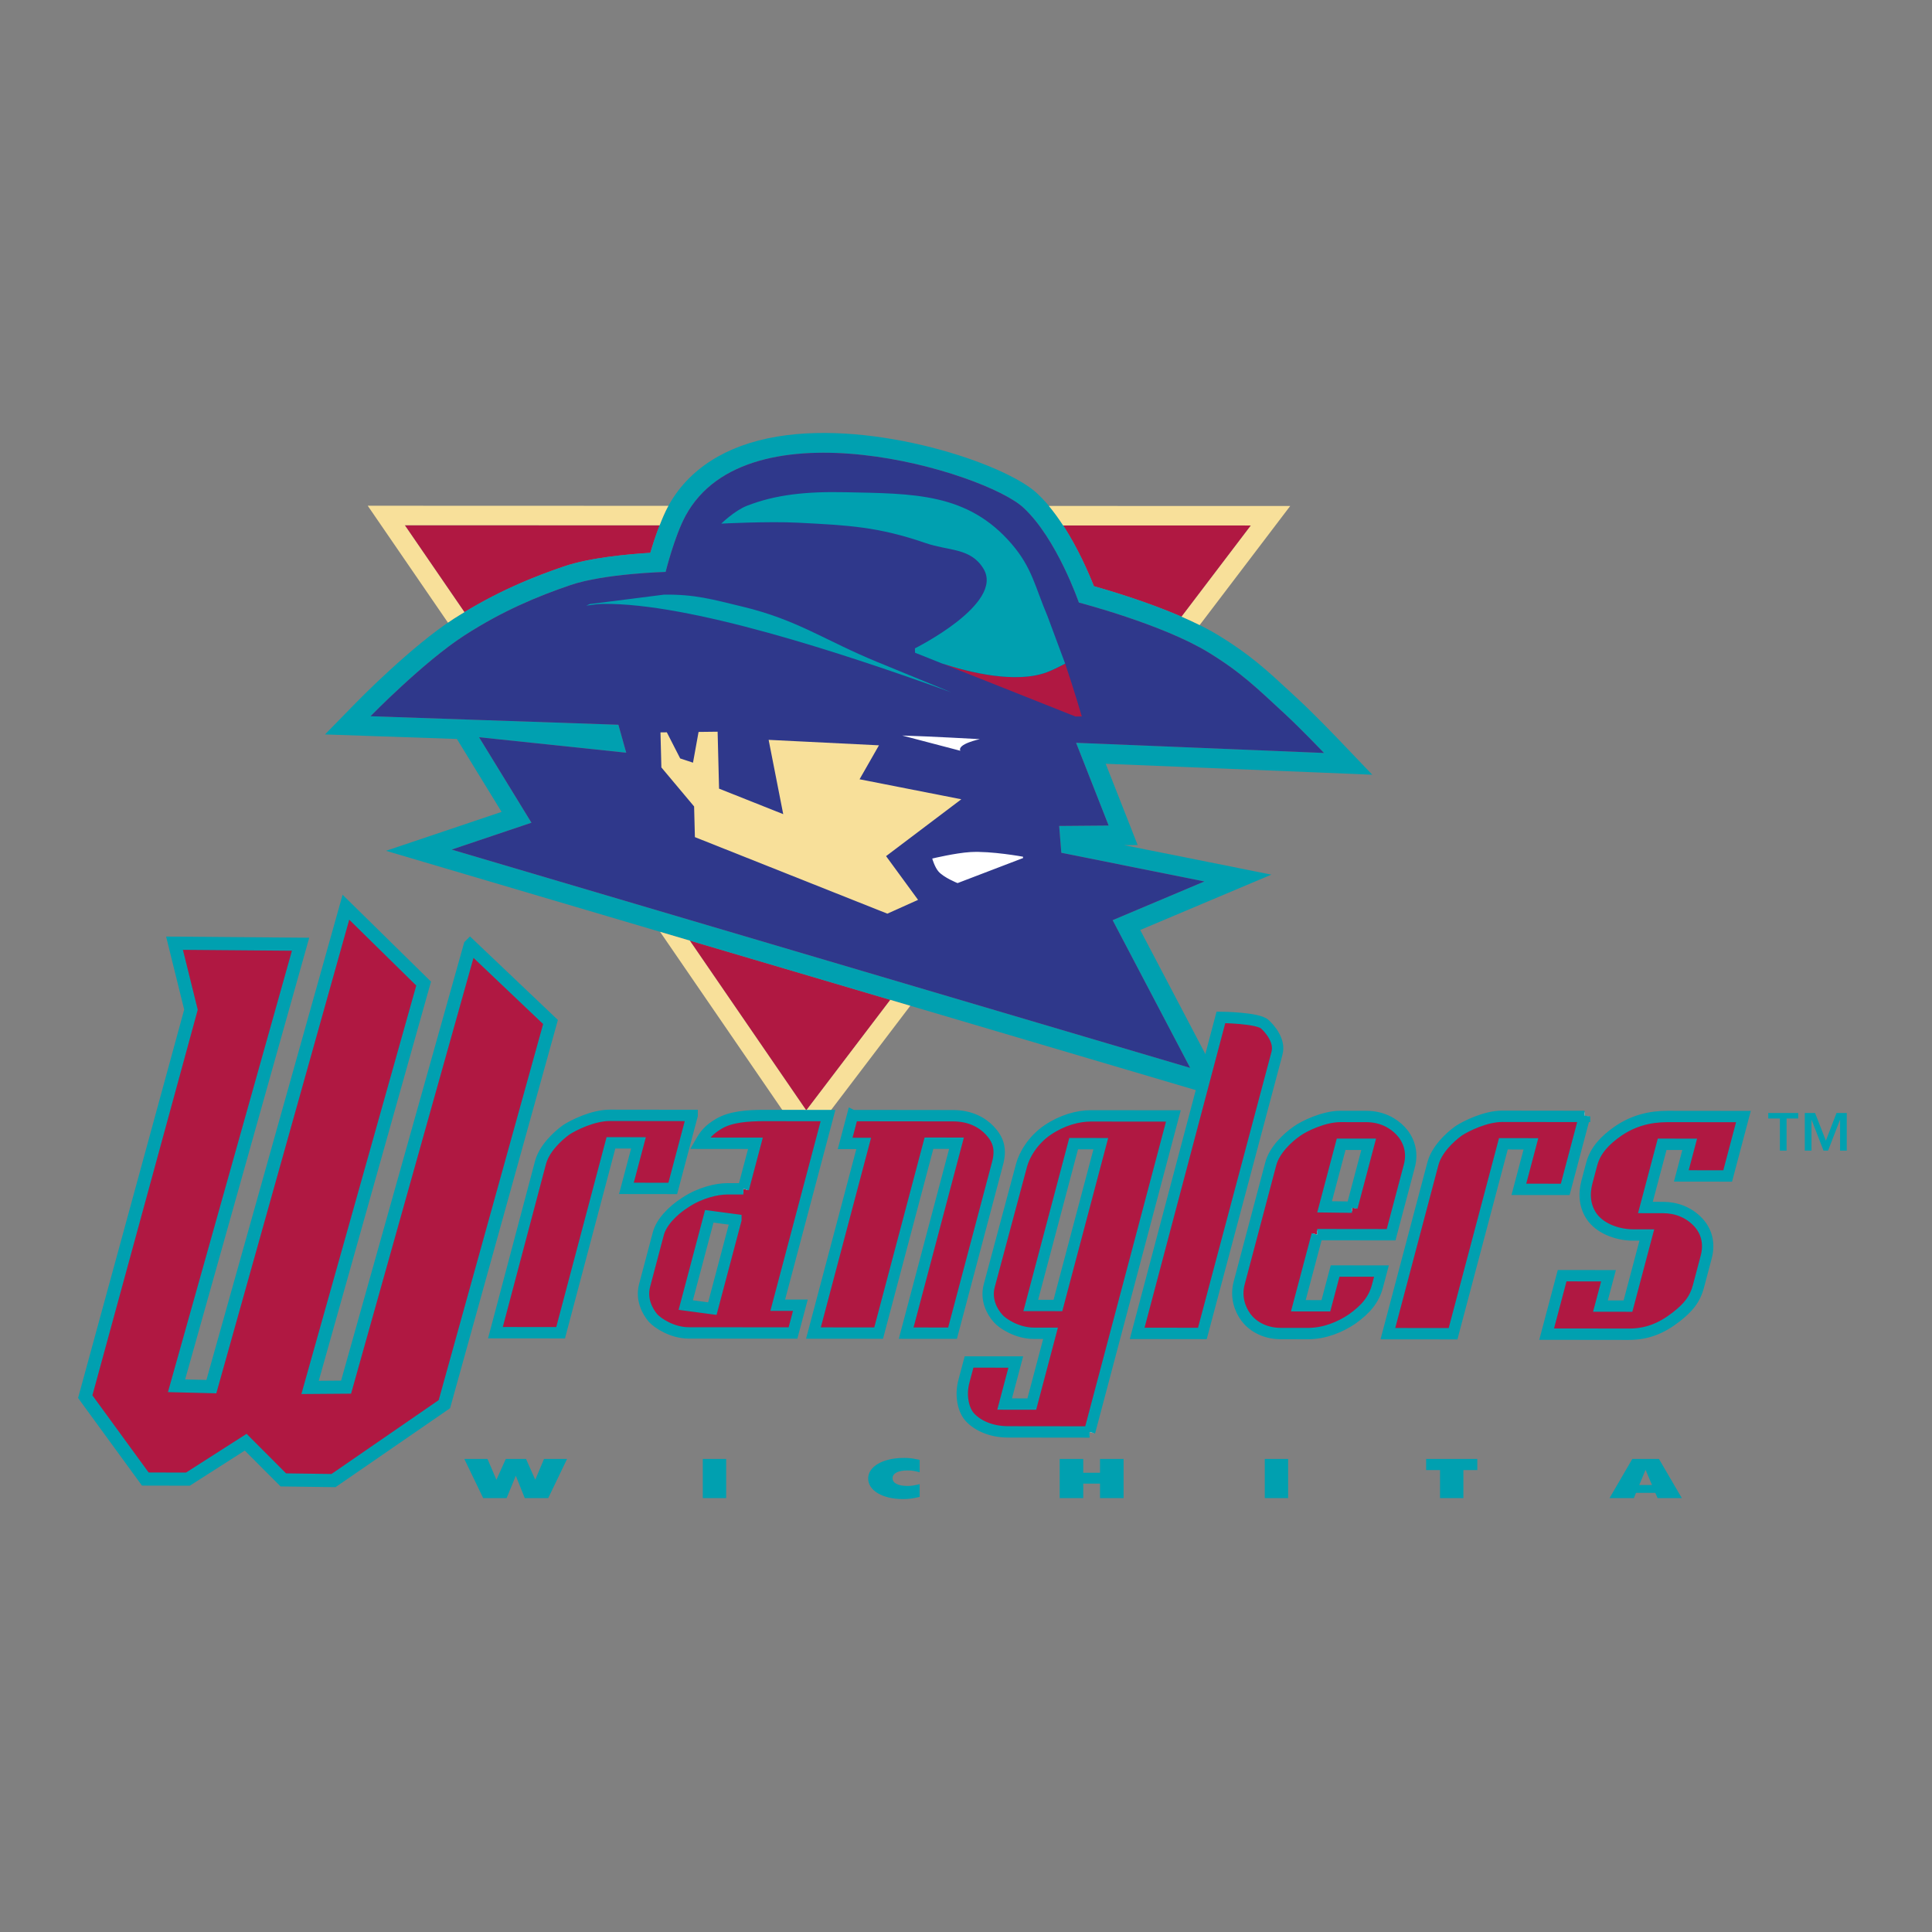 <svg xmlns="http://www.w3.org/2000/svg" width="2500" height="2500" viewBox="0 0 192.756 192.756"><rect x="0" y="0" width="192.756" height="192.756" fill="#808080" stroke="none"/><path fill-rule="evenodd" clip-rule="evenodd" fill="#fff" fill-opacity="0" d="M0 0h192.756v192.756H0V0z"/><path fill-rule="evenodd" clip-rule="evenodd" fill="#b01842" d="M68.819 93.843l11.622 16.94 8.383-11.027-20.005-5.913zM56.263 56.514c2.601-.89 6.507-1.231 8.618-1.357.229-.778.555-1.774.933-2.747l-25.428-.008 5.952 8.675c3.851-2.337 7.298-3.666 9.925-4.563zM109.139 58.482c1.725.486 5.379 1.587 8.744 3.045l6.916-9.1-18.732-.005c1.478 2.276 2.546 4.729 3.072 6.06z"/><path fill-rule="evenodd" clip-rule="evenodd" fill="#b01842" stroke="#00a0b0" stroke-width="1.31" stroke-miterlimit="2.613" d="M46.904 94.343l-12.375 44.052-3.593.027 11.33-40.289-7.754-7.62-13.424 47.831-3.475-.086 12.375-44.052-12.577-.102 1.641 6.63-10.548 38.612 5.992 8.218 4.253.01 5.763-3.685 3.754 3.761 5.008.067 11.062-7.623 10.589-38.129-8.021-7.622z"/><path d="M136.912 77.294l-3.379-3.533c-.096-.101-2.383-2.491-3.988-3.973l-.758-.704c-2.35-2.178-4.047-3.753-7.156-5.659-3.889-2.385-10.08-4.263-12.492-4.943-.799-2.027-2.836-6.659-5.701-9.292-3.223-2.962-16.078-7.277-25.916-5.63-5.115.855-8.877 3.272-10.88 6.988-.743 1.378-1.375 3.303-1.76 4.607-2.111.126-6.018.468-8.618 1.357-2.872.981-6.718 2.462-11.006 5.23-4.19 2.704-9.488 8.11-9.711 8.338l-3.12 3.194 4.471.154 8.687.299 4.459 7.275-5.615 1.891-5.916 1.991 5.986 1.77 73.684 21.775 4.488 1.326-2.17-4.133-6.74-12.838 7.178-3.03 5.906-2.493-6.289-1.259-8.404-1.682 1.352-.011-1.049-2.669-2.139-5.44 21.705.89 4.891.204zm-26.303 5.069l-4.936.041.215 2.679 14.275 2.858-9.156 3.864 7.736 14.736-73.682-21.777 7.962-2.681-5.227-8.528 14.683 1.544-.782-2.791-24.733-.85s5.317-5.444 9.369-8.058c3.833-2.475 7.329-3.912 10.572-5.021 3.388-1.158 9.504-1.319 9.504-1.319s.881-3.546 1.976-5.577c6.223-11.544 29.825-4.413 33.709-.842 3.332 3.062 5.543 9.477 5.543 9.477s8.342 2.16 12.953 4.988c3.25 1.992 4.811 3.544 7.609 6.129 1.576 1.458 3.898 3.887 3.898 3.887l-24.736-1.014 3.248 8.255z" fill-rule="evenodd" clip-rule="evenodd" fill="#00a0b0"/><path fill-rule="evenodd" clip-rule="evenodd" fill="#f8e09a" d="M88.824 99.756l-8.383 11.027-11.622-16.94-2.963-.875 13.74 20.026.764 1.115.818-1.076 9.643-12.687-1.997-.59zM44.693 62.123c.189-.129.378-.259.563-.379.365-.235.723-.449 1.081-.667l-5.952-8.675 25.428.008c.254-.656.529-1.305.828-1.861.015-.029.036-.053.052-.083l-28.155-.009h-1.849l1.043 1.521 6.961 10.145zM106.066 52.422l18.732.005-6.916 9.1c.617.268 1.225.548 1.809.838l7.848-10.323 1.184-1.558-1.961-.001-22.119-.006c.509.612.984 1.269 1.423 1.945z"/><path d="M102.096 50.642c3.332 3.062 5.543 9.477 5.543 9.477s8.342 2.16 12.953 4.988c3.25 1.992 4.811 3.544 7.609 6.129 1.576 1.458 3.898 3.887 3.898 3.887l-24.736-1.014 3.246 8.255-4.936.041.215 2.679 14.275 2.858-9.156 3.864 7.736 14.736-73.682-21.778 7.962-2.681-5.227-8.528 14.683 1.544-.782-2.791-24.733-.85s5.317-5.444 9.369-8.058c3.833-2.475 7.329-3.912 10.572-5.021 3.388-1.158 9.504-1.319 9.504-1.319s.881-3.546 1.976-5.577c6.224-11.544 29.826-4.413 33.711-.841z" fill-rule="evenodd" clip-rule="evenodd" fill="#2f388b"/><path d="M107.297 71.487l.635-.007s-.721-2.486-1.66-5.273c-.527.283-1.248.649-1.828.865-3.131 1.161-7.768-.001-10.432-.868l13.285 5.283z" fill-rule="evenodd" clip-rule="evenodd" fill="#b01842"/><path d="M104.508 61.468c-1.227-2.873-1.523-4.804-3.559-7.178-4.406-5.14-9.818-5.034-16.601-5.181-3.869-.084-6.951.229-9.83 1.354-1.231.482-2.556 1.779-2.556 1.779s4.681-.246 7.667-.092c5.018.259 7.973.395 12.721 2.032 2.326.802 4.491.457 5.768 2.553 2.125 3.49-6.835 7.95-6.835 7.95l.01.437 2.717 1.081c2.664.867 7.301 2.029 10.432.868.58-.216 1.301-.582 1.828-.865l-1.762-4.738z" fill-rule="evenodd" clip-rule="evenodd" fill="#00a0b0"/><path fill-rule="evenodd" clip-rule="evenodd" fill="#f8e09a" d="M67.196 74.367l.667 1.303 1.278.422.555-3.067 1.901-.023.144 5.681 6.401 2.545-1.455-7.413 11.007.545-1.935 3.388 10.153 1.995-7.509 5.673 3.192 4.363-3.064 1.377L69.33 83.52l-.079-3.06-3.266-3.894-.033-1.31-.034-1.311-.022-.874.633-.008.667 1.304z"/><path d="M60.17 60.252c8.607-.103 23.772 4.856 34.748 8.827l-7.401-3.037c-5.246-2.152-7.934-4.198-13.449-5.521-2.999-.718-4.695-1.231-7.816-1.194l-7.397.94c-.126.057-.238.102-.362.156.604-.094 1.182-.165 1.677-.171z" fill-rule="evenodd" clip-rule="evenodd" fill="#00a0b0"/><path d="M90.018 73.385c2.799.08 7.742.361 7.742.361s-2.291.481-1.944 1.159l-5.798-1.52z" fill-rule="evenodd" clip-rule="evenodd" fill="#fff"/><path d="M102.055 85.541s-3.189-.586-5.238-.462c-1.469.09-3.721.628-3.721.628s.227.769.574 1.181c.508.603 1.867 1.146 1.867 1.146l6.518-2.493z" fill-rule="evenodd" clip-rule="evenodd" fill="#fff" stroke="#fff" stroke-width=".136" stroke-miterlimit="2.613"/><path fill-rule="evenodd" clip-rule="evenodd" fill="#00a0b0" d="M48.206 149.463h2.342l.914-2.227.893 2.227h2.343l1.88-3.906h-2.301l-.872 2.076-.924-2.076h-2.017l-.935 2.082-.893-2.082h-2.311l1.881 3.906zM70.118 149.463h2.332v-3.906h-2.332v3.906zM91.754 148.074c-.579.139-.862.18-1.198.18-.955 0-1.503-.281-1.503-.771s.548-.777 1.482-.777c.42 0 .704.041 1.219.18v-1.238l-.222-.043c-.598-.119-.86-.148-1.333-.148-2.112 0-3.582.848-3.582 2.057 0 1.197 1.439 2.047 3.466 2.047.589 0 .924-.047 1.671-.215v-1.272zM105.725 149.463h2.351v-1.442h1.672v1.442h2.352v-3.906h-2.352v1.381h-1.672v-1.381h-2.351v3.906zM126.186 149.463h2.332v-3.906h-2.332v3.906zM142.285 146.67h1.387v2.793h2.332v-2.793h1.387v-1.113h-5.106v1.113zM164.82 148.158h-1.271l.629-1.514.642 1.514zm-4.234 1.305h2.428l.209-.521h1.924l.23.521h2.416l-2.279-3.906h-2.658l-2.27 3.906z"/><path d="M69.054 111.287l-8.215-.01c-1.665-.002-3.626.973-4.344 1.445-.916.662-2.204 1.891-2.571 3.277l-4.496 16.963 6.504.006 5.022-18.947 2.747.002-1.204 4.541 4.625.006 1.932-7.283zM85.056 111.303l-.735 2.775 1.851.002-5.015 18.918 6.504.006 5.022-18.947 2.747.002-5.022 18.949 4.626.004 4.496-16.961c.367-1.389.1-2.334-.797-3.281-.752-.789-1.945-1.453-3.648-1.455l-10.029-.012zM127.408 105.074c.334-1.262-.756-2.461-1.201-2.871-.676-.664-4.396-.699-4.396-.699l-8.355 31.527 6.504.008 7.448-27.965zM158.092 111.383l-8.213-.01c-1.666 0-3.627.975-4.344 1.447-.918.66-2.205 1.889-2.572 3.277l-4.494 16.963 6.502.006 5.021-18.949 2.748.004-1.203 4.541 4.625.004 1.93-7.283zM170.232 125.398c.316-1.197.133-2.459-.82-3.469-.926-.98-2.17-1.455-3.502-1.455l-1.748-.002 1.672-6.307 2.748.004-.838 3.152 4.627.006 1.57-5.928-7.512-.008c-1.887-.002-3.482.438-4.973 1.445-1.314.912-2.285 1.922-2.652 3.309l-.227.852-.25.945c-.311 1.166-.254 2.49.602 3.596.949 1.168 2.627 1.674 3.996 1.676l1.379.002-1.881 7.094-2.746-.004.803-3.025-4.625-.006-1.547 5.832 8.178.01c1.812.002 3.258-.564 4.752-1.73 1.213-.943 1.873-1.764 2.209-3.023l.785-2.966z" fill-rule="evenodd" clip-rule="evenodd" fill="#b01842" stroke="#fff" stroke-width=".797" stroke-miterlimit="2.613"/><path d="M131.416 123.18l-1.881 7.094 2.748.004.918-3.469 4.627.006-.393 1.48c-.367 1.389-1.174 2.334-2.543 3.311-1.17.787-2.715 1.447-4.418 1.445l-2.701-.004c-1.703-.002-2.891-.822-3.488-1.643-.568-.789-1.027-1.988-.65-3.408l3.15-11.885c.359-1.355 1.646-2.584 2.6-3.246.688-.504 2.686-1.479 4.352-1.477l2.553.002c1.592.002 2.711.666 3.438 1.422.752.791 1.277 2.021.885 3.504l-1.822 6.873-7.375-.009zm3.475-2.739l1.662-6.275-2.746-.002-1.654 6.242 2.738.035z" fill-rule="evenodd" clip-rule="evenodd" fill="#b01842"/><path d="M131.416 123.18l-1.881 7.094 2.748.004.918-3.469 4.627.006-.393 1.48c-.367 1.389-1.174 2.334-2.543 3.311-1.17.787-2.715 1.447-4.418 1.445l-2.701-.004c-1.703-.002-2.891-.822-3.488-1.643-.568-.789-1.027-1.988-.65-3.408l3.15-11.885c.359-1.355 1.646-2.584 2.6-3.246.688-.504 2.686-1.479 4.352-1.477l2.553.002c1.592.002 2.711.666 3.438 1.422.752.791 1.277 2.021.885 3.504l-1.822 6.873-7.375-.009m3.475-2.739l1.662-6.275-2.746-.002-1.654 6.242 2.738.035z" fill="none" stroke="#fff" stroke-width=".797" stroke-miterlimit="2.613"/><path d="M74.165 118.609l1.204-4.541-5.523-.006c.484-.852.832-1.324 1.888-1.953 1.183-.693 2.844-.816 4.546-.816l6.329.008-5.014 18.918 2.257.002-.736 2.773-10.397-.01c-1.666-.002-3.108-.982-3.567-1.486-.565-.664-1.209-1.863-.841-3.25l1.37-5.17c.276-1.041 1.296-2.238 2.76-3.152 1.39-.912 3.052-1.32 4.125-1.318l1.599.001zm-.746 3.094l-2.655-.354-2.348 8.857 2.654.355 2.349-8.858z" fill-rule="evenodd" clip-rule="evenodd" fill="#b01842"/><path d="M74.165 118.609l1.204-4.541-5.523-.006c.484-.852.832-1.324 1.888-1.953 1.183-.693 2.844-.816 4.546-.816l6.329.008-5.014 18.918 2.257.002-.736 2.773-10.397-.01c-1.666-.002-3.108-.982-3.567-1.486-.565-.664-1.209-1.863-.841-3.25l1.37-5.17c.276-1.041 1.296-2.238 2.76-3.152 1.39-.912 3.052-1.32 4.125-1.318l1.599.001m-.746 3.094l-2.655-.354-2.348 8.857 2.654.355 2.349-8.858z" fill="none" stroke="#fff" stroke-width=".797" stroke-miterlimit="2.613"/><path d="M108.709 142.867l-8.141-.01c-1.703-.002-3.016-.633-3.77-1.424-.667-.693-1.022-2.145-.629-3.627l.511-1.922 4.662.004-1.111 4.193 2.709.004 1.871-7.062-1.674-.002c-1.664-.002-3.145-.982-3.566-1.486-.6-.662-1.244-1.863-.877-3.25l3.229-12.043c.26-.979 1.105-2.49 2.592-3.498 1.443-.977 3.004-1.416 4.336-1.414l8.215.008-8.357 31.529zm1.117-28.762l-2.711-.002-4.277 16.143 2.709.002 4.279-16.143z" fill-rule="evenodd" clip-rule="evenodd" fill="#b01842"/><path d="M108.709 142.867l-8.141-.01c-1.703-.002-3.016-.633-3.77-1.424-.667-.693-1.022-2.145-.629-3.627l.511-1.922 4.662.004-1.111 4.193 2.709.004 1.871-7.062-1.674-.002c-1.664-.002-3.145-.982-3.566-1.486-.6-.662-1.244-1.863-.877-3.25l3.229-12.043c.26-.979 1.105-2.49 2.592-3.498 1.443-.977 3.004-1.416 4.336-1.414l8.215.008-8.357 31.529m1.117-28.762l-2.711-.002-4.277 16.143 2.709.002 4.279-16.143z" fill="none" stroke="#fff" stroke-width=".797" stroke-miterlimit="2.613"/><path d="M69.054 111.287l-8.215-.01c-1.665-.002-3.626.973-4.344 1.445-.916.662-2.204 1.891-2.571 3.277l-4.496 16.963 6.504.006 5.022-18.947 2.747.002-1.204 4.541 4.625.006 1.932-7.283zm16.002.016l-.735 2.775 1.851.002-5.015 18.918 6.504.006 5.022-18.947 2.747.002-5.022 18.949 4.626.004 4.496-16.961c.367-1.389.1-2.334-.797-3.281-.752-.789-1.945-1.453-3.648-1.455l-10.029-.012zm42.352-6.229c.334-1.262-.756-2.461-1.201-2.871-.676-.664-4.396-.699-4.396-.699l-8.355 31.527 6.504.008 7.448-27.965zm30.684 6.309l-8.213-.01c-1.666 0-3.627.975-4.344 1.447-.918.66-2.205 1.889-2.572 3.277l-4.494 16.963 6.502.006 5.021-18.949 2.748.004-1.203 4.541 4.625.004 1.93-7.283zm12.14 14.015c.316-1.197.133-2.459-.82-3.469-.926-.98-2.17-1.455-3.5-1.455l-1.75-.002 1.672-6.307 2.748.004-.836 3.152 4.625.006 1.57-5.928-7.512-.008c-1.887-.002-3.482.438-4.973 1.445-1.314.912-2.285 1.922-2.652 3.309l-.227.852-.25.945c-.311 1.166-.254 2.49.602 3.596.949 1.168 2.627 1.674 3.996 1.676l1.379.002-1.881 7.094-2.746-.004.803-3.025-4.625-.006-1.547 5.832 8.178.01c1.812.002 3.258-.564 4.752-1.73 1.213-.943 1.873-1.764 2.209-3.023l.785-2.966zm-38.816-2.218l-1.881 7.094 2.748.004.92-3.469 4.625.006-.393 1.48c-.367 1.389-1.174 2.334-2.543 3.311-1.17.787-2.715 1.447-4.418 1.445l-2.701-.004c-1.703-.002-2.891-.822-3.488-1.643-.568-.789-1.027-1.988-.65-3.408l3.15-11.885c.359-1.355 1.646-2.584 2.6-3.246.688-.504 2.686-1.479 4.352-1.477l2.553.002c1.592.002 2.713.666 3.438 1.422.752.791 1.277 2.021.885 3.504l-1.822 6.873-7.375-.009m3.475-2.739l1.662-6.275-2.746-.002-1.654 6.242 2.738.035zm-60.726-1.832l1.204-4.541-5.523-.006c.485-.852.832-1.324 1.888-1.953 1.183-.693 2.844-.816 4.546-.816l6.329.008-5.014 18.918 2.257.002-.736 2.773-10.397-.01c-1.666-.002-3.108-.982-3.567-1.486-.564-.664-1.209-1.863-.841-3.25l1.37-5.17c.276-1.041 1.296-2.238 2.76-3.152 1.39-.912 3.052-1.32 4.125-1.318l1.599.001m-.746 3.094l-2.654-.354-2.348 8.857 2.654.355 2.348-8.858zm35.29 21.164l-8.141-.01c-1.703-.002-3.016-.633-3.77-1.424-.667-.693-1.022-2.145-.629-3.627l.511-1.922 4.662.004-1.111 4.193 2.709.004 1.871-7.062-1.674-.002c-1.664-.002-3.145-.982-3.566-1.486-.6-.662-1.244-1.863-.877-3.25l3.229-12.043c.26-.979 1.105-2.49 2.592-3.498 1.443-.977 3.006-1.416 4.336-1.414l8.215.008-8.357 31.529m1.117-28.762l-2.711-.002-4.277 16.143 2.709.002 4.279-16.143z" fill="none" stroke="#00a0b0" stroke-width="1.133" stroke-miterlimit="2.613"/><path d="M182.168 113.805l1.061-2.76h1.023v3.752h-.668v-3.051h-.018l-1.178 3.051h-.457l-1.18-3.051h-.02v3.051h-.666v-3.752h1.023l1.08 2.76zm-2.76-2.213h-1.16v3.205h-.668v-3.205h-1.16v-.547h2.988v.547z" fill-rule="evenodd" clip-rule="evenodd" fill="#00a0b0"/></svg>

